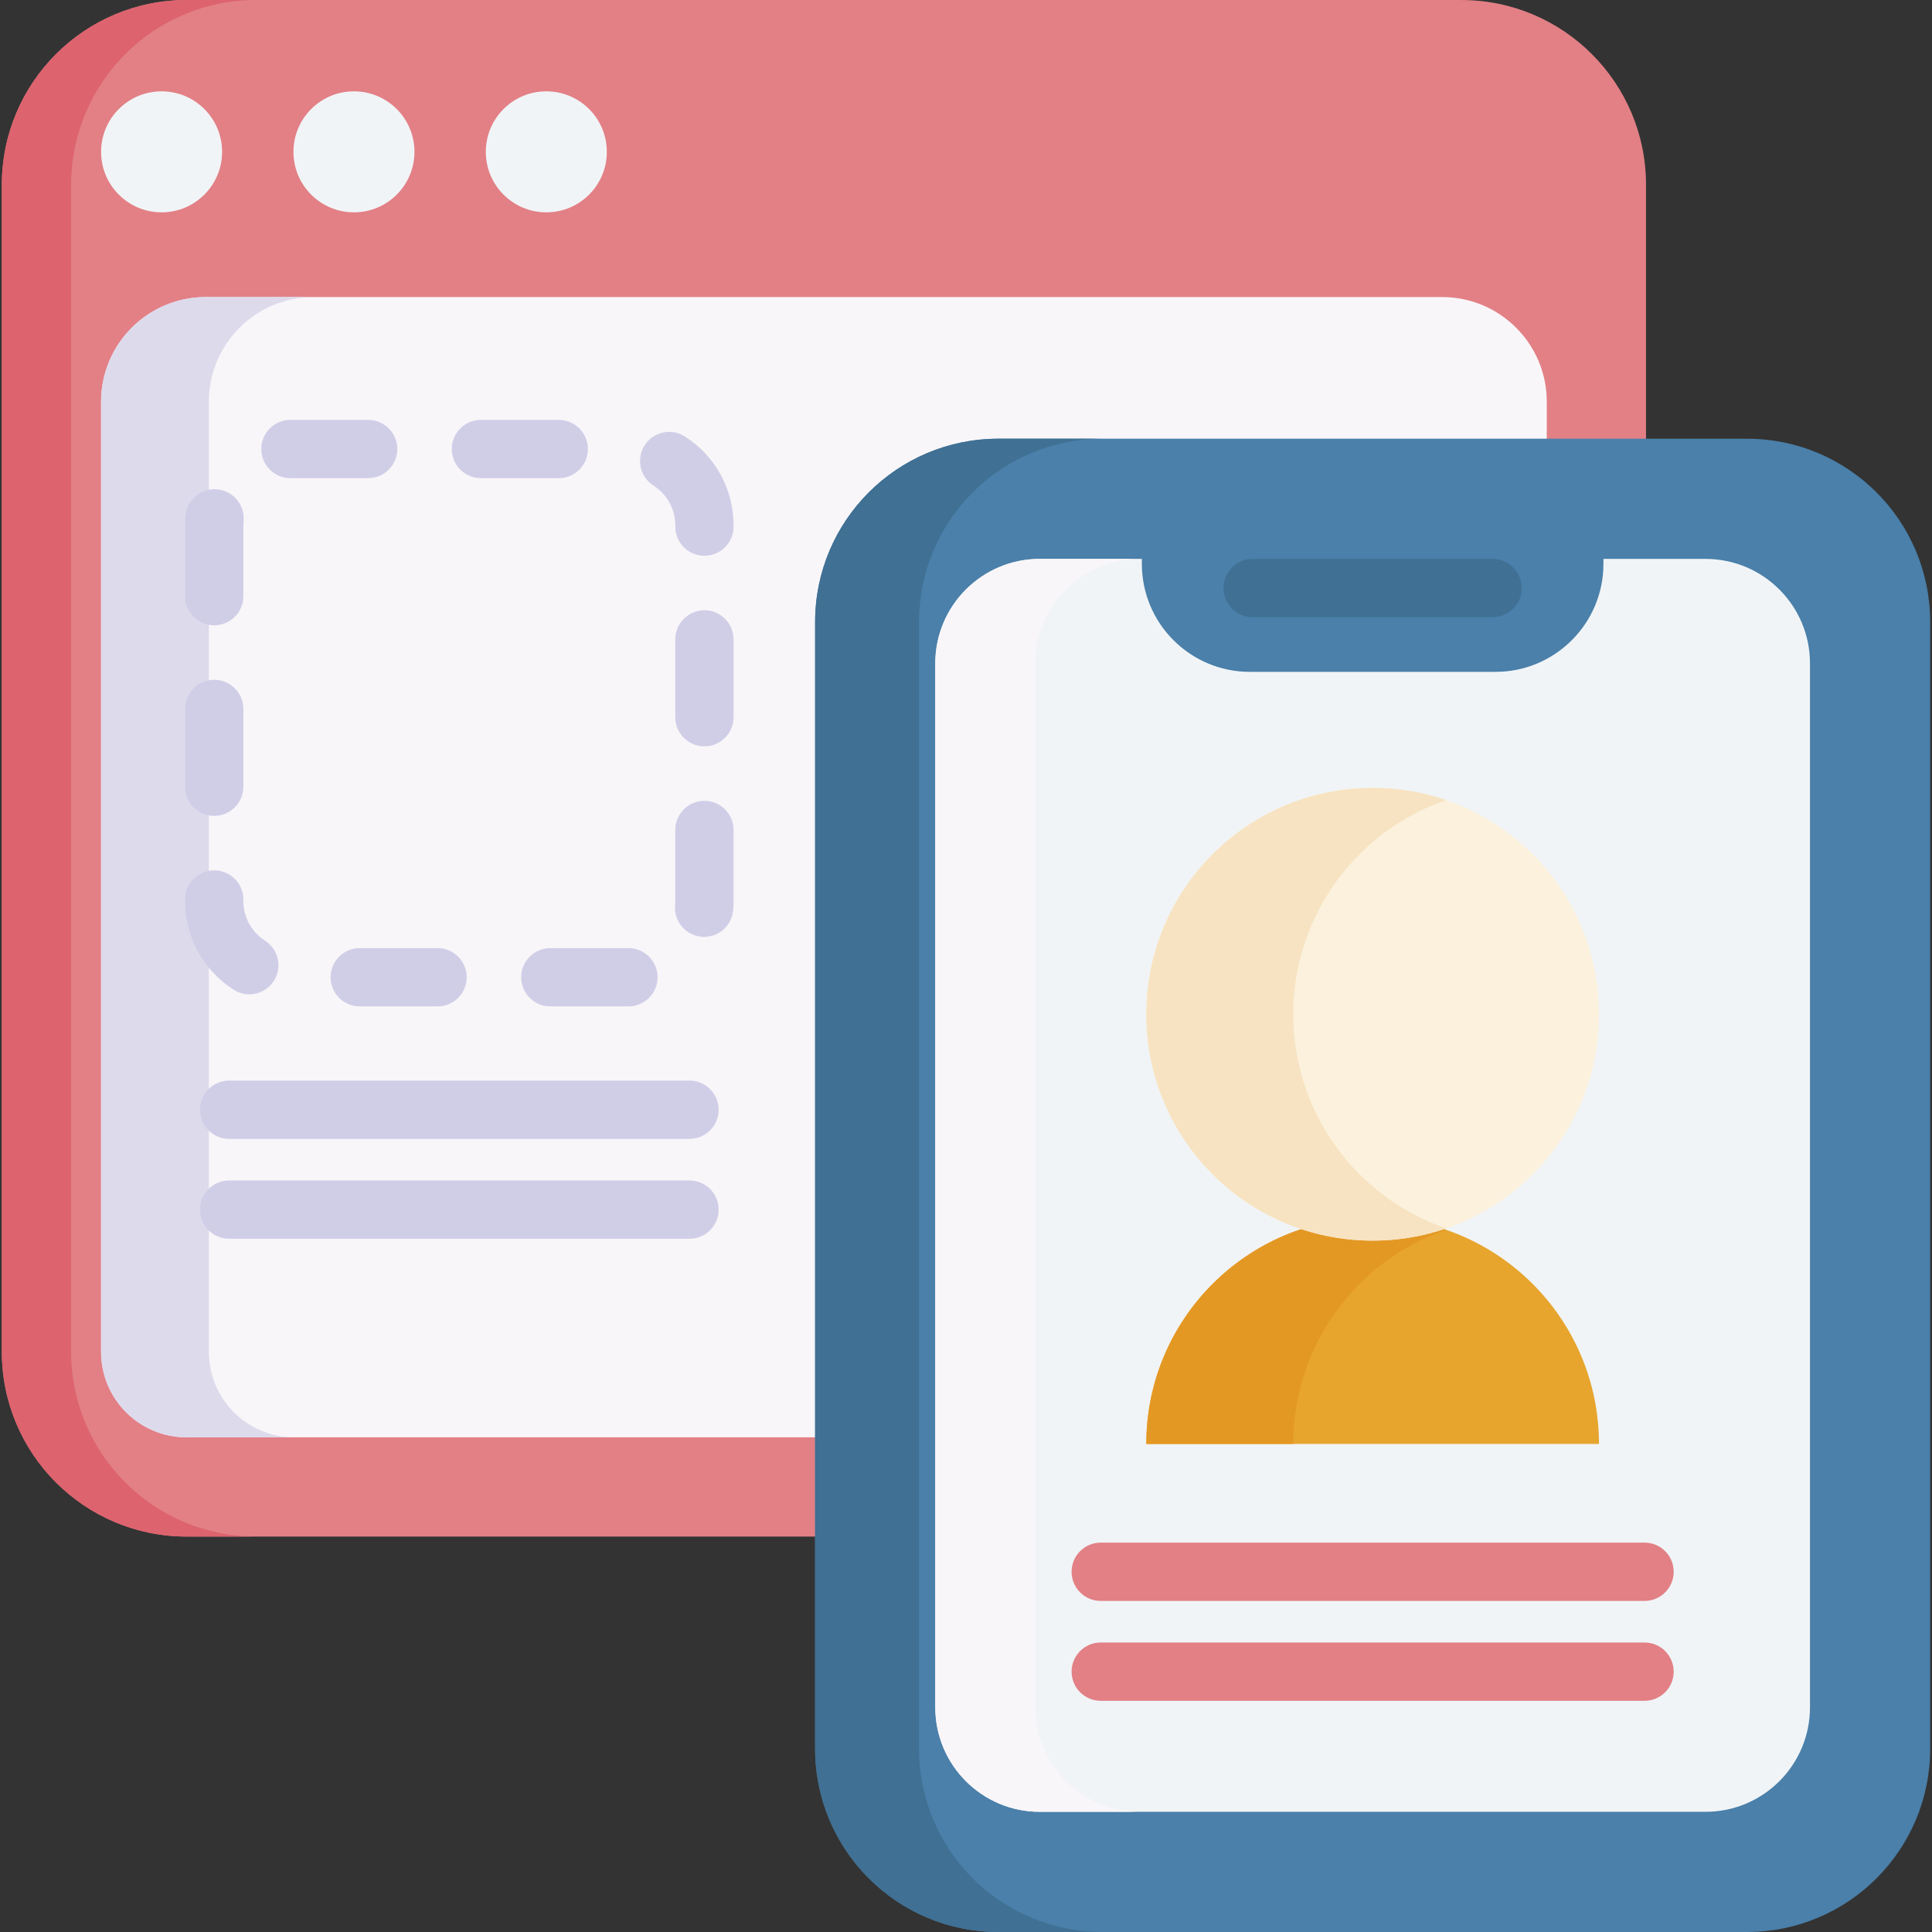 <svg id="Capa_1" enable-background="new 0 0 512 512" height="64" viewBox="0 0 512 512" width="64" xmlns="http://www.w3.org/2000/svg"><rect x="0" y="0" width="512" height="512" fill="#333333" stroke="none"/><g><g><path d="m387.255 407.206h-337.81c-27.039 0-48.959-21.92-48.959-48.959v-309.282c0-27.039 21.92-48.959 48.959-48.959h337.81c27.039 0 48.959 21.92 48.959 48.959v309.282c0 27.039-21.92 48.959-48.959 48.959z" fill="#e28086"/><path d="m67.818 407.199h-18.367c-27.047 0-48.965-21.918-48.965-48.956v-309.278c0-27.038 21.918-48.965 48.965-48.965h18.367c-27.047 0-48.965 21.927-48.965 48.965v309.279c0 27.038 21.918 48.955 48.965 48.955z" fill="#dd636e"/><path d="m409.913 106.464v251.785c0 12.512-10.143 22.654-22.654 22.654h-337.817c-12.512 0-22.654-10.143-22.654-22.654v-251.785c0-15.322 12.421-27.743 27.743-27.743h327.64c15.321 0 27.742 12.421 27.742 27.743z" fill="#f9f6f9"/><path d="m78.006 380.911h-28.564c-12.511 0-22.654-10.144-22.654-22.654v-251.793c0-15.316 12.423-27.739 27.739-27.739h28.563c-15.325 0-27.739 12.423-27.739 27.739v251.793c0 12.51 10.144 22.654 22.655 22.654z" fill="#dddaec"/><g fill="#f1f4f6"><circle cx="42.823" cy="40.239" r="16.035"/><circle cx="93.801" cy="40.239" r="16.035"/><circle cx="144.779" cy="40.239" r="16.035"/></g></g><path d="m462.958 116.264h-198.388c-26.817 0-48.556 21.739-48.556 48.556v298.623c0 26.817 21.739 48.556 48.556 48.556h198.388c26.817 0 48.556-21.739 48.556-48.556v-298.623c0-26.817-21.74-48.556-48.556-48.556z" fill="#4a80aa"/><path d="m292.103 512h-27.534c-26.818 0-48.555-21.738-48.555-48.555v-298.625c0-26.818 21.738-48.555 48.555-48.555h27.534c-26.81 0-48.555 21.738-48.555 48.555v298.625c0 26.817 21.745 48.555 48.555 48.555z" fill="#407093"/><path d="m479.664 175.807v276.648c0 15.296-12.398 27.693-27.693 27.693h-176.417c-15.288 0-27.694-12.398-27.694-27.693v-276.648c0-15.296 12.406-27.694 27.694-27.694h27.048v1.305c0 15.813 12.82 28.633 28.633 28.633h65.061c15.814 0 28.633-12.82 28.633-28.633v-1.305h27.041c15.296.001 27.694 12.399 27.694 27.694z" fill="#f1f4f6"/><path d="m302.037 480.149h-26.483c-15.288 0-27.693-12.398-27.693-27.693v-276.649c0-15.296 12.405-27.694 27.693-27.694h26.483c-15.288 0-27.694 12.398-27.694 27.694v276.648c0 15.296 12.406 27.694 27.694 27.694z" fill="#f9f6f9"/><path d="m395.538 163.567h-63.548c-4.268 0-7.726-3.459-7.726-7.726s3.459-7.726 7.726-7.726h63.548c4.268 0 7.726 3.459 7.726 7.726 0 4.266-3.458 7.726-7.726 7.726z" fill="#407093"/><g><path d="m423.746 382.666c0-33.126-26.854-59.981-59.981-59.981s-59.981 26.854-59.981 59.981z" fill="#e7a52e"/><path d="m383.242 325.917c-23.571 8.081-40.518 30.433-40.518 56.748h-38.94c0-33.127 26.861-59.979 59.988-59.979 6.811 0 13.367 1.134 19.47 3.231z" fill="#e49824"/><circle cx="363.765" cy="268.793" fill="#fbf1dd" r="59.981"/><path d="m383.242 325.541c-6.104 2.097-12.659 3.231-19.47 3.231-33.127 0-59.988-26.853-59.988-59.979 0-33.127 26.861-59.988 59.988-59.988 6.811 0 13.367 1.134 19.47 3.231-23.571 8.081-40.518 30.441-40.518 56.757.001 26.315 16.947 48.666 40.518 56.748z" fill="#f7e3c1"/></g><path d="m435.819 424.264h-144.111c-4.268 0-7.726-3.459-7.726-7.726s3.459-7.726 7.726-7.726h144.111c4.268 0 7.726 3.459 7.726 7.726s-3.459 7.726-7.726 7.726z" fill="#e28086"/><path d="m435.819 450.731h-144.111c-4.268 0-7.726-3.459-7.726-7.726s3.459-7.726 7.726-7.726h144.111c4.268 0 7.726 3.459 7.726 7.726s-3.459 7.726-7.726 7.726z" fill="#e28086"/><g fill="#d0cee7"><g><path d="m182.725 301.819h-122.005c-4.268 0-7.726-3.459-7.726-7.726s3.459-7.726 7.726-7.726h122.005c4.268 0 7.726 3.459 7.726 7.726s-3.458 7.726-7.726 7.726z"/><path d="m182.725 328.286h-122.005c-4.268 0-7.726-3.459-7.726-7.726s3.459-7.726 7.726-7.726h122.005c4.268 0 7.726 3.459 7.726 7.726s-3.458 7.726-7.726 7.726z"/></g><path d="m145.842 266.709c-4.268 0-7.726-3.459-7.726-7.726s3.459-7.726 7.726-7.726h20.595c.04-.001.078-.001.101-.001 4.268 0 7.726 3.459 7.726 7.726s-3.459 7.726-7.726 7.726v-7.726l-.012 7.726zm-29.89 0h-20.614c-4.268 0-7.726-3.459-7.726-7.726s3.459-7.726 7.726-7.726h20.614c4.268 0 7.726 3.459 7.726 7.726s-3.459 7.726-7.726 7.726zm-49.892-3.2c-1.432 0-2.878-.397-4.171-1.228-8.046-5.173-12.849-13.966-12.849-23.521v-.378c0-4.267 3.459-7.726 7.726-7.726s7.726 3.459 7.726 7.726v.378c0 4.273 2.151 8.207 5.753 10.523 3.59 2.308 4.629 7.089 2.321 10.678-1.476 2.296-3.964 3.548-6.506 3.548zm120.548-15.218c-.227 0-.456-.01-.686-.03-4.251-.374-7.393-4.123-7.019-8.374.032-.375.049-.755.049-1.127v-18.807c0-4.267 3.459-7.726 7.726-7.726s7.726 3.459 7.726 7.726v18.807c0 .822-.037 1.657-.11 2.481-.352 4.021-3.726 7.05-7.686 7.05zm-129.841-32.073c-4.268 0-7.726-3.459-7.726-7.726v-20.614c0-4.267 3.459-7.726 7.726-7.726s7.726 3.459 7.726 7.726v20.614c0 4.267-3.459 7.726-7.726 7.726zm129.911-18.429c-4.268 0-7.726-3.459-7.726-7.726v-20.614c0-4.267 3.459-7.726 7.726-7.726s7.726 3.459 7.726 7.726v20.614c0 4.267-3.458 7.726-7.726 7.726zm-129.911-32.075c-4.268 0-7.726-3.459-7.726-7.726v-18.767c0-.849.039-1.705.116-2.545.386-4.251 4.15-7.384 8.395-6.993 4.249.387 7.38 4.146 6.993 8.396-.034.376-.051.761-.051 1.143v18.767c-.001 4.266-3.46 7.725-7.727 7.725zm129.911-18.429c-4.268 0-7.726-3.459-7.726-7.726v-.338c0-4.284-2.158-8.222-5.774-10.537-3.594-2.3-4.642-7.079-2.341-10.673 2.3-3.595 7.077-4.642 10.673-2.342 8.073 5.169 12.894 13.973 12.894 23.551v.338c0 4.268-3.458 7.727-7.726 7.727zm-38.612-20.56h-20.614c-4.268 0-7.726-3.459-7.726-7.726s3.459-7.726 7.726-7.726h20.614c4.268 0 7.726 3.459 7.726 7.726.001 4.267-3.458 7.726-7.726 7.726zm-50.504 0h-20.572c-4.268 0-7.747-3.459-7.747-7.726s3.439-7.726 7.706-7.726h20.614c4.268 0 7.726 3.459 7.726 7.726s-3.459 7.726-7.727 7.726z"/></g></g></svg>